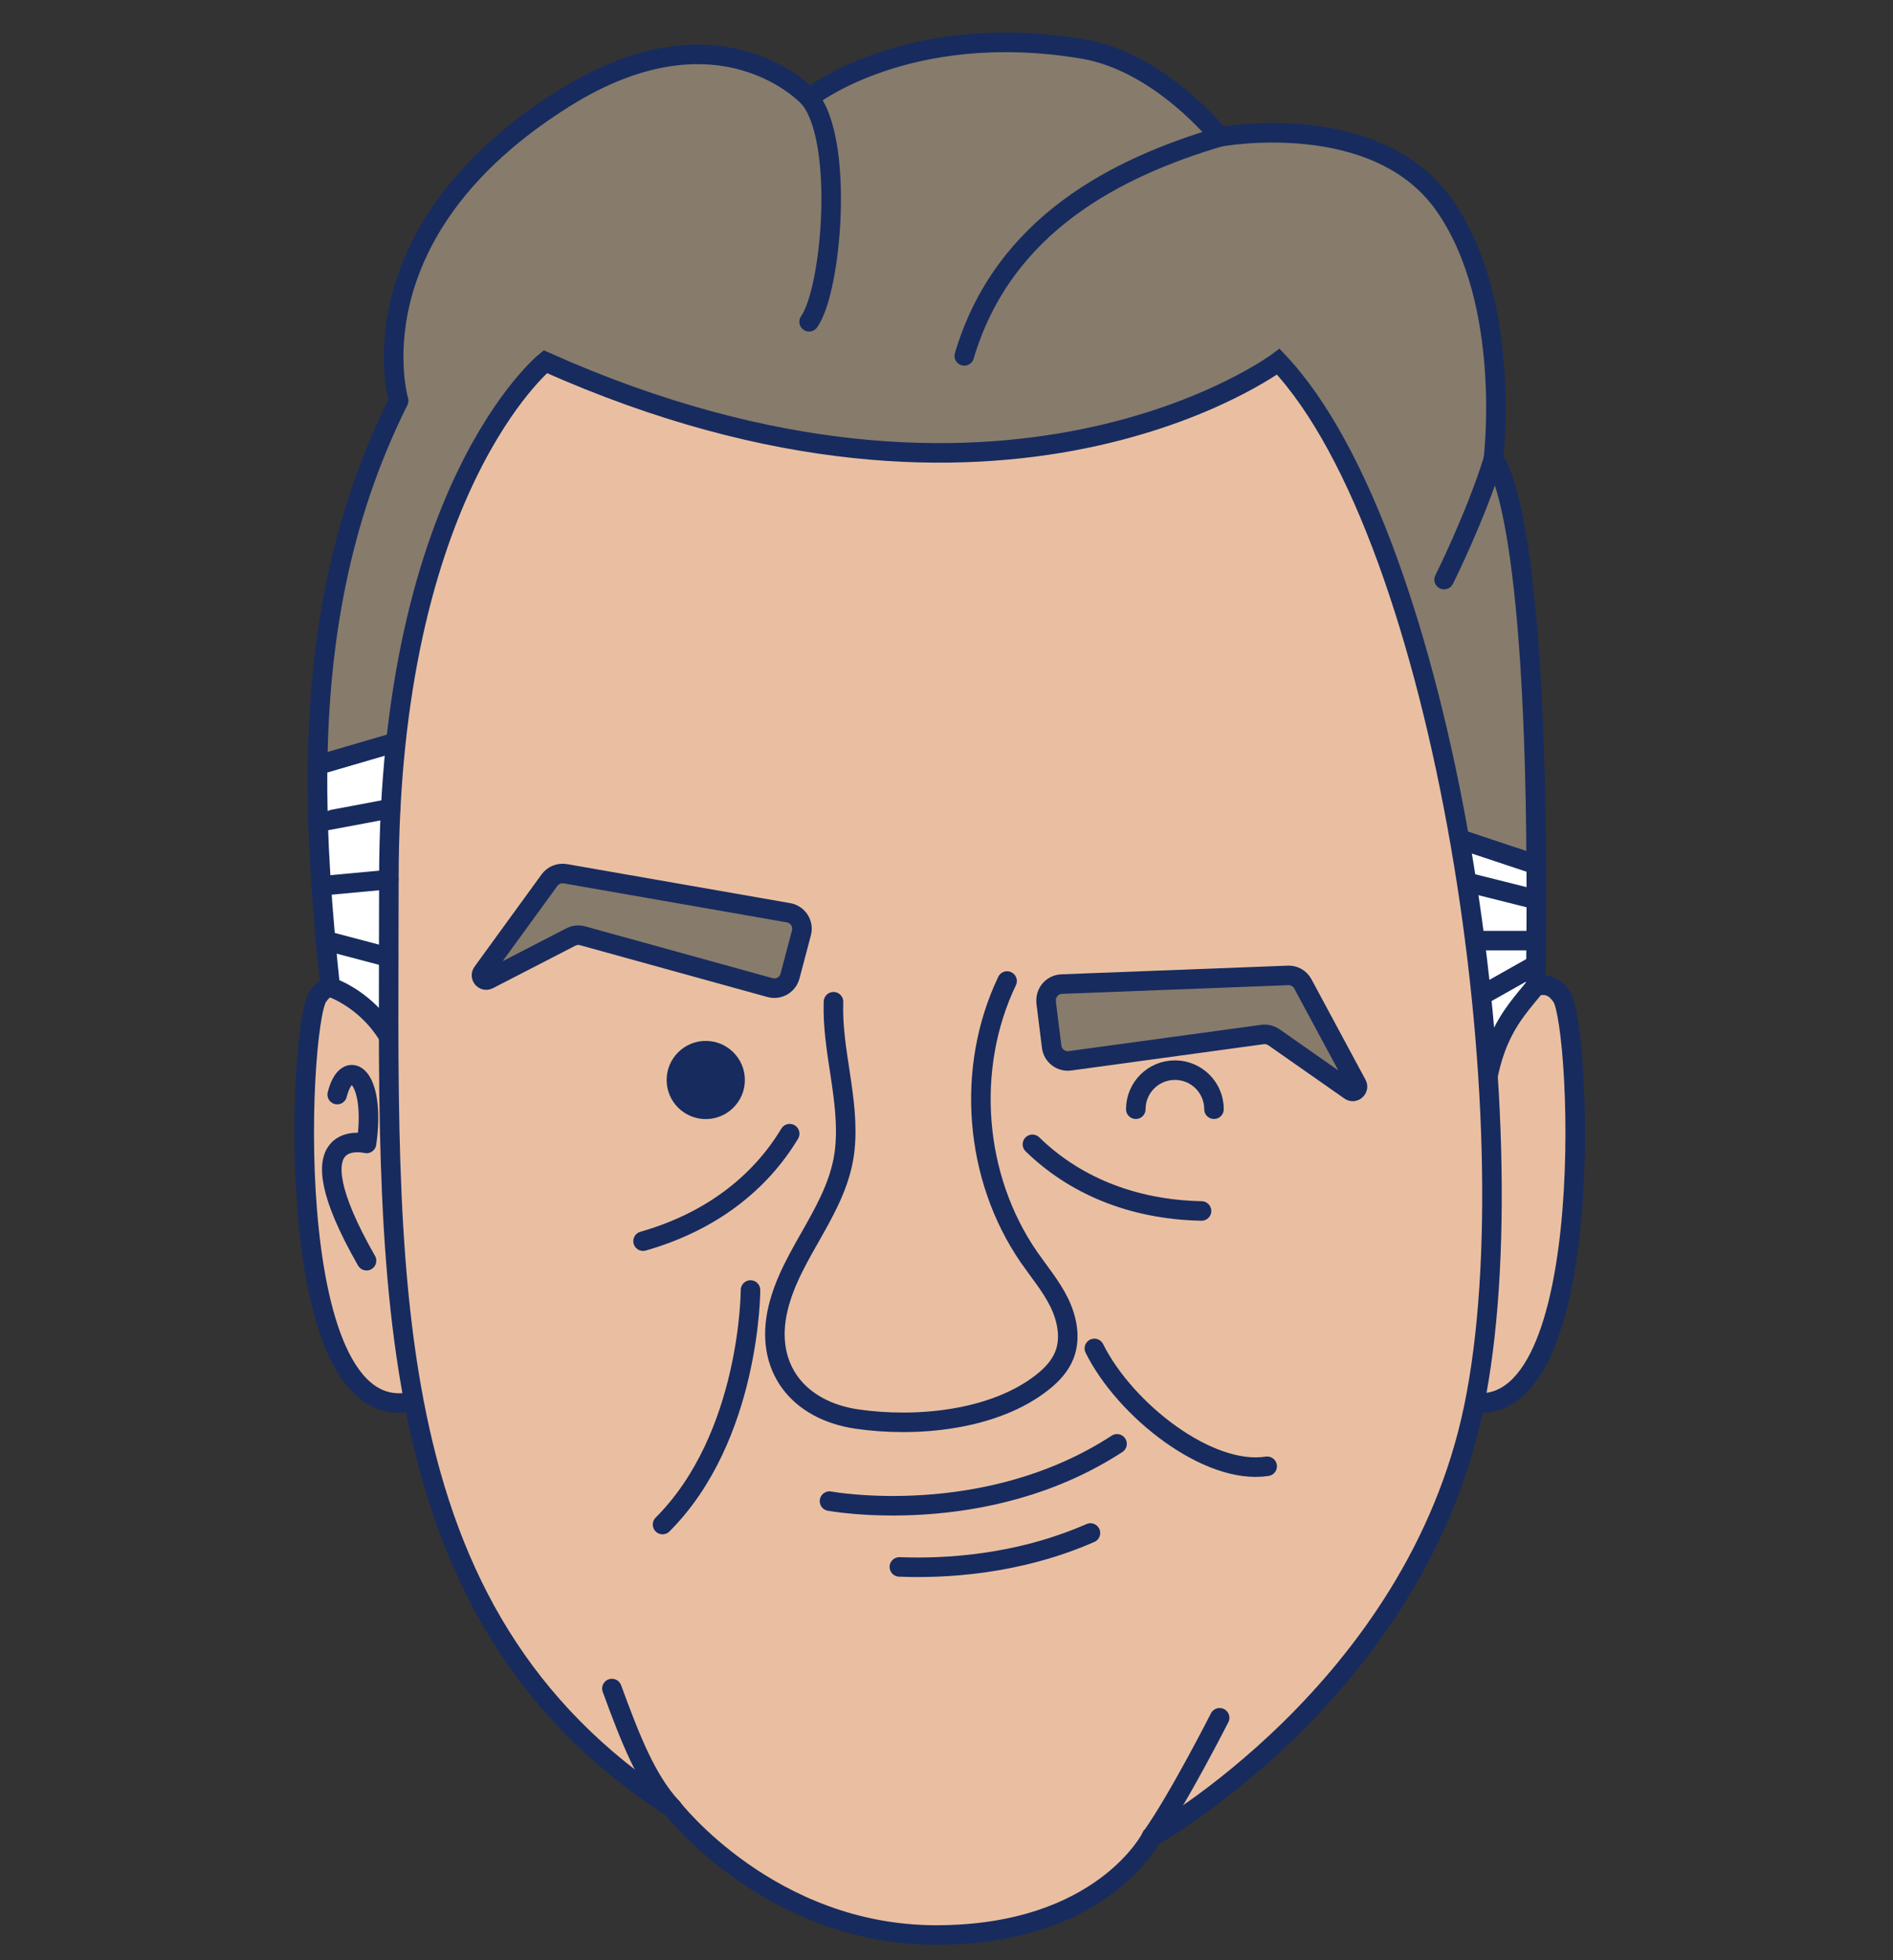<svg width="56" height="58" viewBox="0 0 56 58" fill="none" xmlns="http://www.w3.org/2000/svg">
<rect x="0" y="0" width="56" height="58" fill="#333333" stroke="none"/>
<path d="M43.022 30.942C44.757 29.497 45.624 28.629 46.202 29.497C46.781 30.364 47.359 43.086 43.022 41.352C38.685 39.617 43.022 30.942 43.022 30.942Z" fill="#EABFA1" stroke="#172B5F" stroke-width="0.578" stroke-miterlimit="10"/>
<path d="M12.577 30.942C10.842 29.497 9.975 28.629 9.397 29.497C8.818 30.364 8.24 43.086 12.577 41.352C16.914 39.617 12.577 30.942 12.577 30.942Z" fill="#EABFA1" stroke="#172B5F" stroke-width="0.578" stroke-miterlimit="10"/>
<path d="M9.976 32.387C10.265 31.23 11.132 31.809 10.843 33.833C10.843 33.833 8.53 33.255 10.843 37.303" stroke="#172B5F" stroke-width="0.578" stroke-linecap="round" stroke-linejoin="round"/>
<path d="M45.428 29.177C44.697 30.082 43.844 30.866 43.844 33.859C43.844 33.859 12.082 36.001 12.082 32.965C12.082 29.929 9.769 29.206 9.769 29.206C9.546 27.087 9.367 24.881 9.396 22.637L17.576 20.243L39.839 23.712L45.446 25.58C45.454 26.676 45.449 27.873 45.428 29.177Z" fill="white" stroke="#172B5F" stroke-width="0.578" stroke-linecap="round" stroke-linejoin="round"/>
<path d="M45.446 25.581L39.84 23.713L17.576 20.243L9.396 22.637C9.443 19.069 10.018 15.409 11.793 11.858C11.793 11.858 10.316 6.891 16.709 2.895C21.335 0.003 23.937 2.895 23.937 2.895C23.937 2.895 26.829 0.581 32.033 1.449C34.332 1.833 36.081 4.051 36.081 4.051C36.081 4.051 40.707 3.184 42.731 6.075C44.755 8.967 44.177 13.593 44.177 13.593C44.177 13.593 45.388 14.602 45.446 25.581Z" fill="#877B6B" stroke="#172B5F" stroke-width="0.578" stroke-linecap="round" stroke-linejoin="round"/>
<path d="M16.131 10.702C16.131 10.702 11.504 14.461 11.504 26.026C11.504 37.592 10.926 47.712 19.889 53.495C19.889 53.495 22.781 57.254 27.696 57.254C32.611 57.254 34.057 54.363 34.057 54.363C34.057 54.363 41.864 50.026 43.599 41.64C45.334 33.255 42.731 15.906 37.816 10.702C37.816 10.702 29.72 16.774 16.131 10.702Z" fill="#EABFA1" stroke="#172B5F" stroke-width="0.578" stroke-miterlimit="10"/>
<path d="M20.878 33.112C21.517 33.112 22.035 32.594 22.035 31.956C22.035 31.317 21.517 30.799 20.878 30.799C20.239 30.799 19.721 31.317 19.721 31.956C19.721 32.594 20.239 33.112 20.878 33.112Z" fill="#172B5F"/>
<path d="M33.6 32.82C33.6 32.181 34.118 31.664 34.757 31.664C35.396 31.664 35.913 32.181 35.913 32.82" stroke="#172B5F" stroke-width="0.578" stroke-linecap="round" stroke-linejoin="round"/>
<path d="M30.947 29.659L31.111 30.972C31.143 31.238 31.389 31.423 31.652 31.388L37.345 30.61C37.464 30.593 37.585 30.625 37.686 30.691L39.936 32.267C40.057 32.354 40.211 32.215 40.141 32.085L38.542 29.112C38.456 28.951 38.285 28.852 38.103 28.861L31.406 29.118C31.126 29.13 30.915 29.378 30.95 29.656L30.947 29.659Z" fill="#877B6B" stroke="#172B5F" stroke-width="0.578" stroke-linecap="round" stroke-linejoin="round"/>
<path d="M23.708 27.605L23.37 28.883C23.301 29.14 23.035 29.294 22.777 29.221L17.237 27.689C17.122 27.657 16.997 27.669 16.89 27.724L14.45 28.982C14.317 29.051 14.184 28.895 14.271 28.773L16.254 26.044C16.361 25.896 16.544 25.821 16.726 25.853L23.327 27.007C23.604 27.056 23.781 27.331 23.708 27.602V27.605Z" fill="#877B6B" stroke="#172B5F" stroke-width="0.578" stroke-linecap="round" stroke-linejoin="round"/>
<path d="M24.657 29.64C24.605 31.103 25.14 32.532 24.993 33.995C24.816 35.75 23.42 37.031 23.018 38.708C22.596 40.472 23.622 41.732 25.343 41.987C27.098 42.244 29.422 42.033 30.859 40.882C31.125 40.671 31.362 40.411 31.487 40.096C31.683 39.596 31.57 39.02 31.333 38.537C31.096 38.054 30.747 37.641 30.44 37.199C28.815 34.842 28.558 31.609 29.792 29.027" stroke="#172B5F" stroke-width="0.578" stroke-linecap="round" stroke-linejoin="round"/>
<path d="M23.361 33.544C22.493 34.989 21.048 36.146 19.024 36.724" stroke="#172B5F" stroke-width="0.578" stroke-linecap="round" stroke-linejoin="round"/>
<path d="M30.542 33.859C31.748 35.036 33.442 35.788 35.544 35.831" stroke="#172B5F" stroke-width="0.578" stroke-linecap="round" stroke-linejoin="round"/>
<path d="M22.202 38.17C22.202 38.17 22.202 42.507 19.6 45.109" stroke="#172B5F" stroke-width="0.578" stroke-linecap="round" stroke-linejoin="round"/>
<path d="M32.374 39.898C33.285 41.728 35.748 43.657 37.486 43.385" stroke="#172B5F" stroke-width="0.578" stroke-linecap="round" stroke-linejoin="round"/>
<path d="M33.045 42.721C29.13 45.269 24.539 44.416 24.539 44.416" stroke="#172B5F" stroke-width="0.578" stroke-linecap="round" stroke-linejoin="round"/>
<path d="M32.258 45.359C30.101 46.305 27.942 46.415 26.606 46.363" stroke="#172B5F" stroke-width="0.578" stroke-linecap="round" stroke-linejoin="round"/>
<path d="M18.102 49.962C18.637 51.419 19.117 52.668 19.889 53.495" stroke="#172B5F" stroke-width="0.578" stroke-miterlimit="10" stroke-linecap="round"/>
<path d="M34.056 54.363C34.833 53.282 36.08 50.827 36.08 50.827" stroke="#172B5F" stroke-width="0.578" stroke-miterlimit="10" stroke-linecap="round"/>
<path d="M23.936 2.894C24.98 4.128 24.613 8.564 23.936 9.521" stroke="#172B5F" stroke-width="0.578" stroke-linecap="round" stroke-linejoin="round"/>
<path d="M36.081 4.05C33.071 4.947 29.683 6.621 28.526 10.53" stroke="#172B5F" stroke-width="0.578" stroke-linecap="round" stroke-linejoin="round"/>
<path d="M44.178 13.593C43.64 15.316 42.721 17.149 42.721 17.149" stroke="#172B5F" stroke-width="0.578" stroke-linecap="round" stroke-linejoin="round"/>
<path d="M9.393 24.328C9.413 24.331 11.556 23.924 11.556 23.924" stroke="#172B5F" stroke-width="0.578" stroke-linecap="round" stroke-linejoin="round"/>
<path d="M9.503 26.211L11.501 26.026" stroke="#172B5F" stroke-width="0.578" stroke-linecap="round" stroke-linejoin="round"/>
<path d="M9.635 27.832L11.497 28.324" stroke="#172B5F" stroke-width="0.578" stroke-linecap="round" stroke-linejoin="round"/>
<path d="M45.443 26.618L43.448 26.117" stroke="#172B5F" stroke-width="0.578" stroke-linecap="round" stroke-linejoin="round"/>
<path d="M43.632 27.832H45.239" stroke="#172B5F" stroke-width="0.578" stroke-linecap="round" stroke-linejoin="round"/>
<path d="M43.848 29.444L45.438 28.548" stroke="#172B5F" stroke-width="0.578" stroke-linecap="round" stroke-linejoin="round"/>
</svg>
